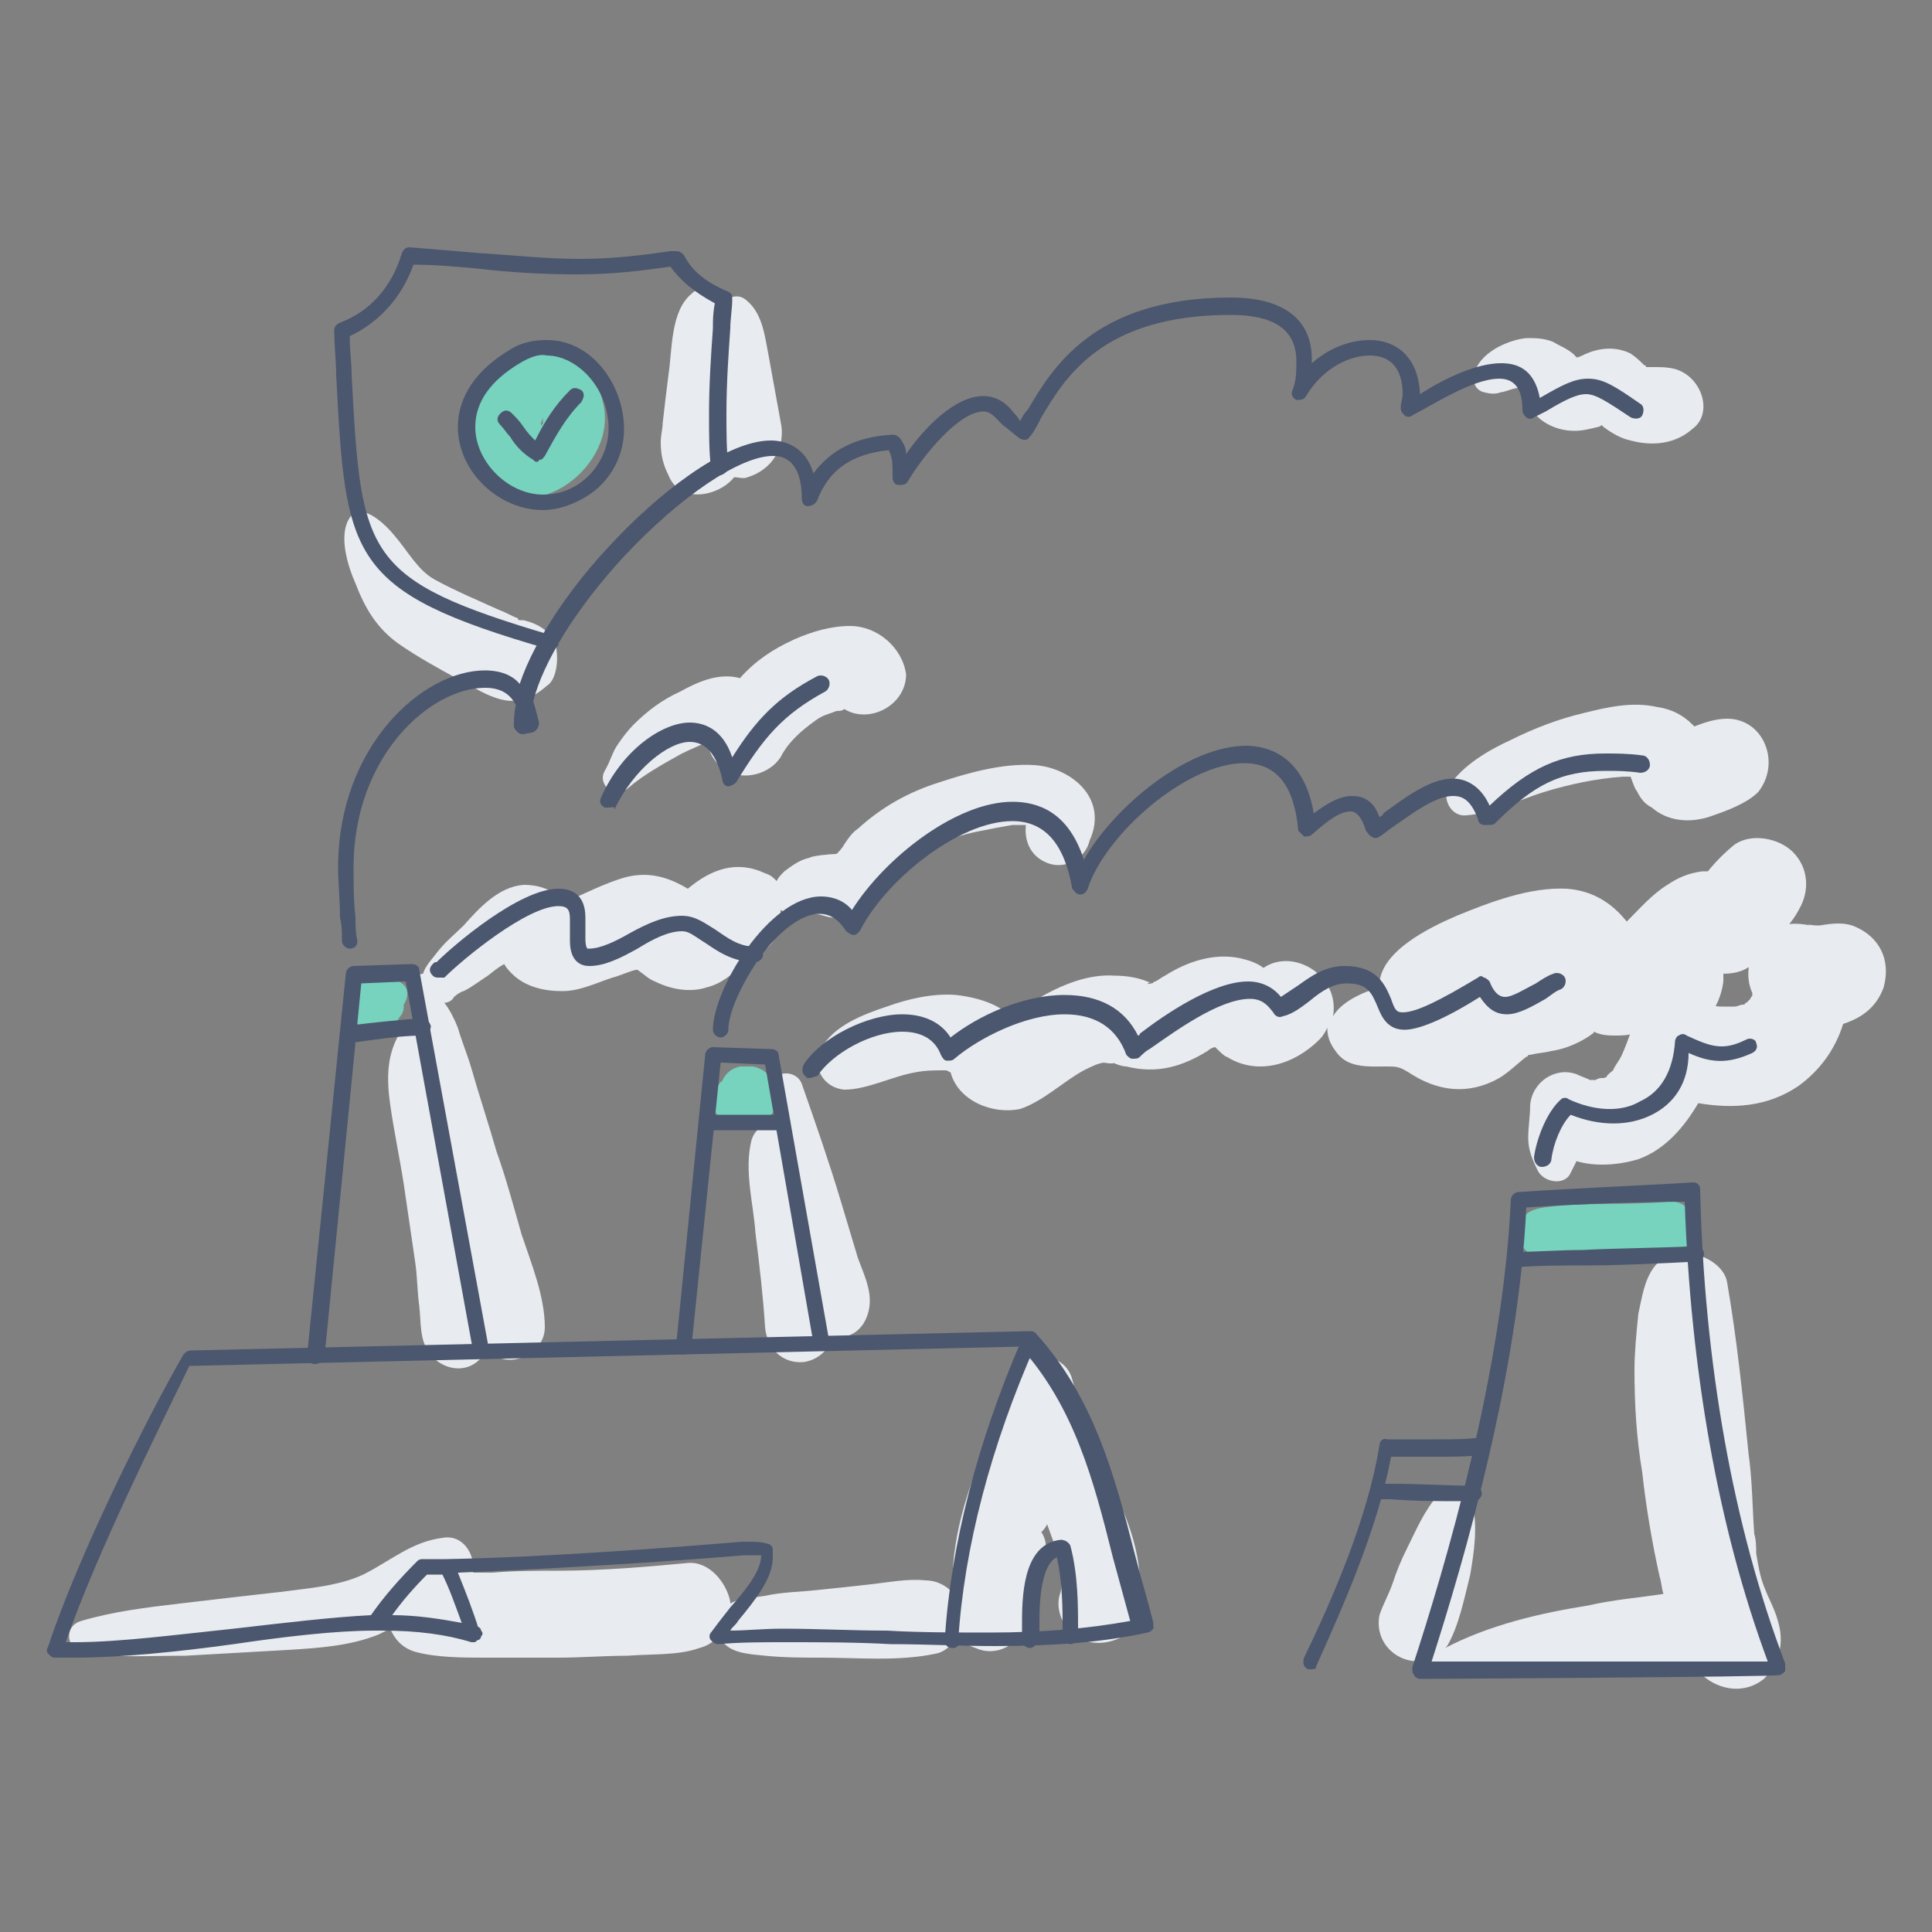 <?xml version="1.0" encoding="utf-8"?>
<!-- Generator: Adobe Illustrator 27.8.1, SVG Export Plug-In . SVG Version: 6.00 Build 0)  -->
<svg version="1.1" id="Layer_1" xmlns="http://www.w3.org/2000/svg" xmlns:xlink="http://www.w3.org/1999/xlink" x="0px" y="0px"
	 viewBox="0 0 100 100" style="enable-background:new 0 0 100 100;" xml:space="preserve">
<rect x="0" y="0" width="100" height="100" fill="#808080" stroke="none"/>
<style type="text/css">
	.Drop_x0020_Shadow{fill:none;}
	.Outer_x0020_Glow_x0020_5_x0020_pt{fill:none;}
	.Blue_x0020_Neon{fill:none;stroke:#8AACDA;stroke-width:7;stroke-linecap:round;stroke-linejoin:round;}
	.Chrome_x0020_Highlight{fill:url(#SVGID_1_);stroke:#FFFFFF;stroke-width:0.363;stroke-miterlimit:1;}
	.Jive_GS{fill:#FFDD00;}
	.Alyssa_GS{fill:#A6D0E4;}
	.st0{fill:#E8EBEF;}
	.st1{fill:#77D2BE;}
	.st2{fill:#4B576E;}
</style>
<linearGradient id="SVGID_1_" gradientUnits="userSpaceOnUse" x1="0" y1="0" x2="6.123234e-17" y2="-1">
	<stop  offset="0" style="stop-color:#656565"/>
	<stop  offset="0.618" style="stop-color:#1B1B1B"/>
	<stop  offset="0.629" style="stop-color:#545454"/>
	<stop  offset="0.983" style="stop-color:#3E3E3E"/>
</linearGradient>
<g>
	<path class="st0" d="M57.6,77c-0.9-1.8-1.6-3.7-2.1-5.6c-0.3-1.2-1.9-1.6-2.8-0.7c-0.6,0.6-0.9,1.4-1.1,2.2
		c-0.1,0.4-0.2,0.8-0.3,1.3c-1.1,2.5-2,5.1-2,7.7c0,0.3,0.1,0.6,0.2,0.8c0,0,0,0,0,0c-0.3-0.5-0.9-0.9-1.6-0.9
		c-0.9-0.1-1.9,0.1-2.8,0.2c-0.9,0.1-1.8,0.2-2.8,0.3c-0.9,0.1-1.8,0.1-2.7,0.3c-0.6,0.1-1.3,0.1-1.8,0.4c0,0,0-0.1,0-0.1
		c-0.2-1-1.1-2.1-2.2-2c-2.1,0.2-4.5,0.4-6.7,0.4c-1.1,0-2.3,0-3.4,0.1c-0.3,0-0.7,0-1,0c0.1-0.9-0.5-2-1.6-1.8
		c-1.6,0.2-2.7,1.2-4.1,1.9c-1.3,0.6-2.8,0.7-4.3,0.9c-1.8,0.2-3.5,0.4-5.2,0.6c-1.7,0.2-3.4,0.4-5.1,0.9c-1,0.3-0.7,1.6,0.2,1.7
		c1.7,0.2,3.5,0.1,5.2,0.1c1.8-0.1,3.6-0.2,5.3-0.3c1.6-0.1,3.2-0.2,4.7-0.8c0.2-0.1,0.4-0.2,0.6-0.3c0.2,0.5,0.6,1,1.3,1.2
		c1.1,0.3,2.5,0.3,3.6,0.3c1.3,0,2.5,0,3.8,0c1.2,0,2.4-0.1,3.6-0.1c1.2-0.1,2.6,0,3.7-0.4c0.4-0.1,0.7-0.3,1-0.6
		c0.5,0.9,1.5,0.9,2.4,1c1,0.1,2,0.1,2.9,0.1c1.9,0,4,0.2,5.9-0.2c0.6-0.1,1-0.6,1.2-1.1c0.2,0.4,0.5,0.7,0.9,0.8
		c1.1,0.5,2.3-0.2,2.6-1.3c0.4-1.2,0.8-2.3,1-3.6c0.1-0.4,0-0.8-0.2-1.1c0.1-0.1,0.2-0.2,0.3-0.4c0.4,1.1,0.9,2.3,0.7,3.5
		c-0.4,1,0.3,2.2,1.2,2.5c1,0.4,2.6-0.1,2.8-1.3C59.3,81.1,58.6,79.1,57.6,77z"/>
	<path class="st0" d="M53.5,39.6c-1.6-0.1-3.4,0.4-4.9,0.9c-1.6,0.5-3,1.3-4.2,2.4c-0.3,0.2-0.5,0.5-0.7,0.8
		c-0.1,0.2-0.3,0.4-0.4,0.5c-0.3,0-1.3,0.1-1.4,0.2c-0.5,0.1-0.9,0.4-1.3,0.7c-0.2,0.2-0.3,0.3-0.4,0.5c-0.2-0.2-0.3-0.3-0.6-0.4
		c-1.5-0.7-2.8-0.2-4,0.8c-1-0.6-2-0.9-3.2-0.6c-1.1,0.3-2.2,0.9-3.2,1.3c-0.5-0.6-1.2-0.9-2.1-0.9c-1.3,0.1-2.3,1.2-3.1,2.1
		c-0.4,0.4-0.9,0.8-1.3,1.3c-0.3,0.4-0.7,0.8-0.8,1.2c-0.3,0-0.6,0.3-0.6,0.8c0.1,0.6,0.1,1.3,0.1,1.9c-0.2,0-0.4,0-0.6,0.2
		c-0.8,1.2-0.8,2.5-0.6,3.9c0.2,1.4,0.5,2.8,0.7,4.1c0.2,1.4,0.4,2.7,0.6,4.1c0.1,0.7,0.1,1.5,0.2,2.2c0.1,0.8,0,1.7,0.5,2.4
		c0.7,1,2.2,1.2,2.9,0c0-0.1,0.1-0.1,0.1-0.2c0.9,1.2,3,0.4,3-1.1c0-1.6-0.7-3.3-1.2-4.8c-0.4-1.4-0.8-2.9-1.3-4.3
		c-0.4-1.4-0.9-2.9-1.3-4.3c-0.2-0.7-0.5-1.4-0.7-2.1c-0.2-0.5-0.4-0.9-0.7-1.3c0.2,0,0.4-0.1,0.5-0.3c0.1-0.1,0.4-0.3,0.5-0.3
		c0.4-0.2,0.8-0.5,1.1-0.7c0.2-0.1,0.6-0.5,1-0.7c0.1,0.2,0.3,0.4,0.4,0.5c0.7,0.7,1.7,0.9,2.6,0.9c0.9,0,1.7-0.4,2.6-0.7
		c0.4-0.1,0.8-0.3,1.2-0.4c0,0,0.1,0,0.1,0c0.3,0.2,0.6,0.5,0.9,0.6c0.8,0.4,1.8,0.6,2.7,0.3c0.8-0.2,1.3-0.7,1.9-1.2
		c0.1-0.1,0.2-0.1,0.2-0.2c0,0,0,0,0,0c0.9-0.4,1.6-1,1.7-2c0-0.2,0-0.4,0-0.6c0.2,0.1,0.4,0.2,0.7,0.2c0.3,0,0.7,0,1,0
		c0.4,0,0.7,0.2,1.1,0.2c0.9,0,1.5-0.4,2-1.1c0.7-0.9,1.3-1.6,2.3-2.2c1-0.6,2.2-1,3.3-1.2c0.5-0.1,1-0.2,1.6-0.3c0.1,0,0.5,0,0.7,0
		c-0.1,0.9,0.3,1.7,1.2,2c0.9,0.3,1.9-0.3,2.1-1.2C57.4,41.3,55.4,39.7,53.5,39.6z"/>
	<path class="st0" d="M44.4,65.1c-0.3-1-0.6-2-0.9-3c-0.6-2-1.3-4-2-6c-0.3-0.8-1.6-0.7-1.5,0.2c0,0.6,0.1,1.2,0.1,1.9
		c-0.5-0.1-1,0.2-1.2,0.8c-0.4,1.6,0.1,3.3,0.2,4.8c0.2,1.6,0.4,3.3,0.5,4.9c0.1,1.1,0.9,1.9,2,1.8c0.7-0.1,1.3-0.6,1.5-1.3
		c0.6,0.1,1.2-0.1,1.6-0.7C45.4,67.3,44.8,66.2,44.4,65.1z"/>
	<path class="st0" d="M44,32.4c-1,0-2,0.3-2.9,0.7c-1.1,0.5-2,1.1-2.8,2c-1.1-0.3-2.2,0.2-3.1,0.7c-0.9,0.4-1.7,1-2.4,1.7
		c-0.3,0.3-0.6,0.7-0.8,1c-0.3,0.4-0.4,0.9-0.7,1.4c-0.4,0.7,0.5,1.5,1.2,0.9c0.8-0.7,1.9-1.3,2.8-1.8c0.4-0.2,0.9-0.4,1.3-0.6
		c0,0,0,0,0,0c0.1,0.6,0.4,1.1,1,1.5c0.9,0.5,2.2,0.2,2.8-0.7c0.4-0.8,1.1-1.4,1.8-1.9c0.4-0.3,0.6-0.3,1.1-0.5c0.1,0,0.3,0,0.4-0.1
		c1.3,0.8,3.2-0.2,3.2-1.8C46.7,33.5,45.4,32.4,44,32.4z"/>
	<path class="st0" d="M92.8,44.1c-0.7-0.7-2.1-1-3-0.4c-0.5,0.4-1,0.9-1.4,1.4c-0.1,0-0.2,0-0.3,0c-0.7,0.1-1.2,0.3-1.8,0.7
		c-0.8,0.5-1.4,1.2-2.1,1.9c-0.8-1-1.8-1.6-3.1-1.7c-1.9-0.1-4,0.7-5.7,1.4c-1.4,0.6-4.1,1.9-4,3.7c-1,0.3-2,0.8-2.4,1.5
		c0.1-0.6,0-1.3-0.5-1.9c-0.7-0.9-2.1-1.3-3.1-0.6c-0.4-0.3-0.8-0.4-1.2-0.5c-1.4-0.3-2.8,0.2-3.9,0.9c-0.2,0.1-0.3,0.2-0.5,0.3
		c-0.1,0-0.1,0.1-0.2,0.1c-0.3,0.1-0.2-0.1,0,0c-0.6-0.3-1.3-0.4-1.9-0.4c-1.4-0.1-2.8,0.5-4,1.2c-0.5,0.3-0.9,0.6-1.4,0.9
		c-0.7-0.7-1.9-1-2.8-1.1c-1.2-0.1-2.5,0.2-3.6,0.6c-1.2,0.4-2.8,1-3.4,2.2c-0.5,0.9,0.1,2,1.2,2.1c1.2,0,2.5-0.7,3.7-0.9
		c0.5-0.1,1-0.1,1.5-0.1c0.2,0,0.2,0.1,0.3,0.1c0.4,1.5,2.2,2.2,3.6,1.9C54,57,55,56,56.1,55.4c0.4-0.2,0.8-0.4,1.1-0.4
		c-0.2,0,0.6,0.1,0.4,0c0.2,0.1,0.5,0.2,0.7,0.2c1.6,0.4,2.9,0,4.2-0.8c0.1-0.1,0.3-0.2,0.4-0.2c0.2,0.2,0.5,0.5,0.6,0.5
		c1.6,1,3.5,0.4,4.8-0.9c0.2-0.2,0.3-0.4,0.4-0.6c0,0.4,0.1,0.8,0.5,1.3c0.6,0.8,1.7,0.7,2.5,0.7c0.6,0,0.7,0,1.2,0.3
		c1.5,1,3.1,1.2,4.7,0.3c0.5-0.3,1-0.8,1.4-1.1c0,0,0.1,0,0.1-0.1c0,0,0,0,0.1,0c0.4-0.1,0.7-0.1,1.1-0.2c0.7-0.1,1.4-0.4,2-0.8
		c0.1-0.1,0.2-0.1,0.2-0.2c0.4,0.2,0.8,0.2,1.2,0.2c0.6,0,1.1-0.1,1.6-0.4c0.1,0,0.2,0.1,0.3,0.1c0.8,0.2,1.5,0.1,2.3-0.3
		c0.8-0.4,1.2-1.4,1.3-2.2c0,0,0-0.1,0-0.1c0-0.1,0-0.2,0-0.3c0.5,0,1-0.1,1.4-0.4c0.5-0.3,0.9-0.8,1.2-1.2c0.4-0.5,1-1.1,1.3-1.7
		C93.7,46.1,93.6,44.9,92.8,44.1z"/>
	<path class="st0" d="M89.4,37.2c-0.6,0-1.2,0.2-1.7,0.4c0,0-0.1-0.1-0.1-0.1c-0.5-0.5-1.1-0.8-1.8-0.9c-1.3-0.3-2.6,0-3.8,0.3
		c-1.3,0.3-2.6,0.8-3.8,1.4c-1.1,0.5-2.5,1.3-3.2,2.4c-0.4,0.6,0.1,1.6,0.9,1.5c1.4-0.1,2.7-0.8,4-1.2c1.3-0.4,2.7-0.7,4.1-0.8
		c0.1,0,0.3,0,0.4,0c0.1,0.3,0.3,0.8,0.3,0.7c0.2,0.4,0.4,0.7,0.8,0.9c0.8,0.7,1.9,0.8,2.9,0.5c0.9-0.3,2-0.7,2.6-1.3
		C92.2,39.5,91.3,37.2,89.4,37.2z"/>
	<path class="st0" d="M86.7,19.1C86.3,19,86,19,85.6,19c-0.1,0-0.2,0-0.2,0c0,0,0,0-0.1,0c0,0-0.1,0-0.1,0c0,0,0-0.1-0.1-0.1
		c-0.2-0.2-0.4-0.4-0.7-0.6c-0.8-0.4-1.7-0.3-2.5,0.1c0,0-0.2,0.1-0.3,0.1c-0.3-0.4-0.9-0.6-1.2-0.8c-0.5-0.2-0.9-0.2-1.4-0.2
		c-1,0.1-2.5,0.8-2.7,1.9c-0.1,0.4,0.1,0.8,0.5,0.9c0.4,0.1,0.6,0.1,0.9,0c0.2,0,0.8-0.3,1-0.2c0.3,0.1,0.3,0.6,0.5,1
		c0.5,0.8,1.4,1.2,2.3,1.2c0.4,0,0.8-0.1,1.2-0.2c0,0,0.1,0,0.2-0.1c0,0,0.1,0.1,0.1,0.1c0.4,0.3,0.9,0.6,1.4,0.7
		c1.1,0.3,2.3,0.2,3.2-0.6C88.7,21.4,88.1,19.5,86.7,19.1z"/>
	<path class="st0" d="M28.8,33.6c-0.2-0.9-0.9-1.3-1.7-1.5c-0.1,0-0.1,0-0.2,0c0,0-0.1,0-0.1-0.1c-0.3-0.1-0.6-0.3-0.9-0.4
		c-1.1-0.5-2.3-1-3.4-1.6c-0.9-0.5-1.4-1.5-2.1-2.3c-0.4-0.5-1.7-1.8-2.3-0.9c-0.6,0.9-0.1,2.5,0.3,3.4c0.5,1.3,1.1,2.3,2.2,3.1
		c1,0.7,2.1,1.3,3.2,1.9c0.6,0.3,1.2,0.7,1.8,0.9c1.1,0.4,1.9,0.1,2.7-0.6C28.8,35.2,28.9,34.2,28.8,33.6z"/>
	<path class="st0" d="M40.4,21.8c-0.2-1.1-0.4-2.2-0.6-3.3c-0.2-1-0.3-2.2-1.1-2.9c-0.3-0.3-0.6-0.3-0.9-0.2
		c-0.1-0.1-0.1-0.2-0.2-0.2c-0.6-0.5-1.3-0.5-1.8,0c-1.1,0.9-1,2.9-1.2,4.2c-0.1,0.8-0.2,1.6-0.3,2.5c0,0.3-0.1,0.6-0.1,1
		c0,0.6,0.1,1.1,0.4,1.7c0.6,1.5,2.6,1.1,3.4,0.1c0.2,0,0.5,0.1,0.7,0C40,24.3,40.7,23.1,40.4,21.8z"/>
	<path class="st0" d="M96.1,48c-0.6-0.3-1.3-0.2-1.9-0.1c-0.1,0-0.2,0-0.2,0c-0.2,0-0.6-0.1-0.3,0c-1-0.2-2-0.1-2.6,0.8
		c-0.6,0.8-0.8,1.8-0.4,2.7c0,0.1,0,0.1,0,0.1c0,0.1-0.1,0.1-0.1,0.2c0,0,0,0-0.1,0.1c-0.1,0.1-0.1,0.1-0.1,0.1c0,0-0.1,0-0.1,0.1
		c0,0-0.1,0-0.1,0c-0.1,0-0.3,0.1-0.4,0.1c-0.3,0-0.3,0-0.1,0c-0.2,0-0.3,0-0.5,0c-0.3,0-0.3,0-0.7-0.1c-0.3-0.1-0.7-0.2-1-0.3
		c-1.2-0.5-2.7,0.3-3,1.5c-0.2,0.5-0.4,1.1-0.6,1.5c-0.1,0.2-0.4,0.6-0.4,0.7c0.1-0.1-0.5,0.4-0.3,0.3c-0.1,0.1-0.2,0.1-0.3,0.1
		c0,0-0.2,0-0.3,0.1c-0.1,0-0.1,0-0.2,0c0,0-0.1,0-0.1,0c-0.2-0.1-0.5-0.2-0.7-0.3c-1.1-0.4-2.3,0.4-2.4,1.6c0,0.6-0.1,1.1-0.1,1.7
		c0,0.6,0.2,1.1,0.5,1.7c0.3,0.6,1.4,0.8,1.7,0.1c0.1-0.2,0.2-0.4,0.3-0.6c1,0.3,2.2,0.2,3.2-0.1c1.4-0.5,2.4-1.7,3.1-2.9
		c1.8,0.3,3.6,0.2,5.2-0.9c1.1-0.8,1.9-1.9,2.3-3.2c0.9-0.3,1.7-0.8,2.1-1.9C97.9,49.6,97.2,48.5,96.1,48z"/>
	<path class="st0" d="M92.1,84.2C92.1,84.2,92.1,84.2,92.1,84.2c-0.2-0.9-0.5-1.3-0.8-2.1c-0.2-0.5-0.3-1.1-0.4-1.7
		c0-0.3,0-0.7-0.1-1c-0.1-1.4-0.1-2.8-0.3-4.2c-0.3-3-0.6-5.9-1.1-8.8c-0.1-0.7-0.8-1.2-1.4-1.4c-0.3-0.1-0.7-0.1-1.1,0
		c-0.5-0.1-1,0.2-1.3,0.6c-0.5,0.7-0.6,1.5-0.8,2.4c-0.1,1-0.2,2-0.2,2.9c0,1.8,0.1,3.5,0.4,5.3c0.2,1.8,0.5,3.6,0.9,5.4
		c0.1,0.3,0.1,0.6,0.2,0.9c-1.3,0.2-2.6,0.3-3.9,0.6c-2.5,0.4-5.1,1-7.4,2.2c0,0,0.1-0.1,0.1-0.1c0.6-1,0.9-2.5,1.2-3.7
		c0.2-1.2,0.4-2.5,0.1-3.7c-0.2-0.7-1.2-1-1.7-0.5c-0.8,0.9-1.2,1.9-1.7,2.9c-0.3,0.6-0.5,1.1-0.7,1.7c-0.2,0.6-0.5,1.1-0.7,1.7
		c-0.3,1.6,1.2,2.7,2.5,2.3c-0.1,0.4,0.2,0.8,0.7,0.9c2.9,0.1,5.7-0.3,8.5-0.4c1.4-0.1,2.8-0.1,4.2-0.1c0.1,0,0.3,0,0.4,0
		c0.1,0.1,0.2,0.3,0.4,0.4c0.9,0.8,2.2,1,3.2,0.2C92.1,86.1,92.3,85.1,92.1,84.2z"/>
	<path class="st1" d="M31.2,20.8c-0.1-0.5-0.3-0.9-0.6-1.2c-0.3-0.5-0.8-0.8-1.4-1.1c-0.1-0.1-0.3-0.1-0.4-0.1
		c-0.6-0.1-1.2-0.1-1.8,0.2c-2.2,0.9-3.6,4.1-2,6.1C27.4,27.6,32.1,24.1,31.2,20.8z M28,22C28,22,28,21.9,28,22
		c0-0.2,0.1-0.3,0.1-0.4c0,0,0,0,0,0c0,0.1,0,0.2,0,0.2c0,0,0,0.1,0,0.1C28.1,21.9,28.1,22,28,22z"/>
	<path class="st1" d="M20.8,50.9c-0.1-0.1-0.2-0.1-0.3-0.2c-0.2-0.1-0.4-0.2-0.7-0.2c-0.3-0.1-0.6,0-0.9,0.1c0,0,0,0-0.1,0
		c0,0-0.1,0-0.1,0.1c-0.2,0.1-0.3,0.3-0.5,0.5c-0.1,0.1-0.1,0.3-0.2,0.5c0,0.2,0,0.3,0,0.5c0.1,0.2,0.2,0.4,0.3,0.6
		c0.1,0.1,0.2,0.2,0.3,0.3c0.2,0.1,0.4,0.2,0.7,0.2c0.1,0,0.2,0,0.3,0c0.2,0,0.4,0,0.5-0.1c0.2-0.1,0.3-0.1,0.4-0.3
		c0.1-0.1,0.2-0.3,0.3-0.4c0.1-0.2,0.1-0.3,0.1-0.5C21.2,51.5,21.1,51.1,20.8,50.9z"/>
	<path class="st1" d="M40.2,56.5c0-0.1,0-0.2,0-0.2c0-0.2-0.1-0.4-0.3-0.5c-0.1-0.2-0.3-0.3-0.4-0.4c-0.2-0.1-0.4-0.2-0.6-0.2
		c-0.2,0-0.4,0-0.6,0c-0.4,0.1-0.7,0.3-0.9,0.7c0,0,0,0.1-0.1,0.1c-0.1,0.1-0.1,0.2-0.2,0.3c-0.1,0.2-0.2,0.5-0.2,0.7
		c0,0.2,0,0.4,0.1,0.5c0.1,0.2,0.2,0.3,0.3,0.4c0.2,0.2,0.5,0.3,0.7,0.4c0.1,0,0.1,0,0.2,0c0.2,0.1,0.4,0.1,0.6,0
		c0.1,0,0.3,0,0.4-0.1c0.2-0.1,0.4-0.2,0.5-0.3c0,0,0,0,0,0c0.1-0.1,0.2-0.2,0.3-0.3c0,0,0,0,0,0c0.1-0.1,0.1-0.3,0.2-0.4
		c0,0,0,0,0,0l0.1-0.4l0,0C40.2,56.6,40.2,56.5,40.2,56.5z"/>
	<path class="st1" d="M86.3,62.2c-2.1,0.2-4.3,0-6.4,0.3c-0.7,0.1-1.2,0.4-1.3,1.1c-0.1,0.6,0.3,1.3,0.9,1.4
		c2.2,0.4,4.6,0.2,6.8,0.1C88.1,65,88.2,62,86.3,62.2z"/>
	<g>
		<path class="st2" d="M49.3,85.3C49.3,85.3,49.2,85.3,49.3,85.3c-0.3,0-0.4-0.2-0.4-0.4c0.3-4.9,1.7-10.3,4-15.6
			c0.1-0.2,0.3-0.3,0.5-0.2c0.2,0.1,0.3,0.3,0.2,0.5c-2.3,5.2-3.7,10.5-4,15.3C49.7,85.2,49.5,85.3,49.3,85.3z"/>
	</g>
	<g>
		<path class="st2" d="M3.9,85.8c-0.4,0-0.8,0-1.1,0c-0.1,0-0.2-0.1-0.3-0.2c-0.1-0.1-0.1-0.2,0-0.4c1.6-4.8,5.1-11.8,7-15.1
			c0.1-0.1,0.2-0.2,0.4-0.2l43.4-1c0.1,0,0.2,0,0.3,0.1c3,3.3,4.1,7.4,5.1,11.3c0.3,1.2,0.7,2.5,1,3.7c0,0.1,0,0.2,0,0.3
			c-0.1,0.1-0.2,0.2-0.3,0.2c-2.3,0.5-4.8,0.7-7.9,0.7c-1.8,0-3.6-0.1-5.4-0.1c-1.8-0.1-3.6-0.1-5.4-0.1c-1.3,0-2.4,0-3.5,0.1
			c-0.2,0-0.3-0.1-0.4-0.2c-0.1-0.1-0.1-0.3,0-0.4c0.3-0.4,0.6-0.8,1-1.3c0.8-0.9,1.6-1.9,1.6-2.7c-0.2,0-0.4,0-0.6,0
			c0,0-0.1,0-0.3,0c-3.5,0.3-9.7,0.7-14.8,0.9c0.4,1,0.8,2,1.1,3c0,0.1,0,0.3-0.1,0.4C24.7,85,24.5,85,24.4,85
			c-1.3-0.4-2.8-0.6-4.6-0.6c-0.1,0-0.2,0-0.4,0c-2,0-4.6,0.3-7.3,0.7C9.2,85.5,6.2,85.8,3.9,85.8z M3.4,85c0.2,0,0.3,0,0.5,0
			c2.3,0,5.3-0.4,8.2-0.7c2.6-0.3,5.1-0.6,7.1-0.7c0.7-1,1.5-1.9,2.4-2.8c0.1-0.1,0.2-0.1,0.3-0.1c0.4,0,0.8,0,1.2,0c0,0,0,0,0,0
			c5.2-0.1,11.7-0.6,15.3-0.9c0.3,0,0.3,0,0.3,0c0.4,0,0.7,0,1,0.1c0.2,0,0.3,0.2,0.3,0.3c0,0.1,0,0.2,0,0.4c0,1.1-0.9,2.2-1.8,3.3
			c-0.1,0.2-0.3,0.3-0.4,0.5c0.8,0,1.7-0.1,2.7-0.1c1.8,0,3.6,0.1,5.4,0.1c1.7,0.1,3.6,0.1,5.3,0.1c2.8,0,5.1-0.2,7.3-0.6
			c-0.3-1.1-0.6-2.2-0.9-3.3c-1-4-2-7.8-4.8-10.9l-43,1C8.2,74,5,80.4,3.4,85z M20.3,83.6c1.3,0,2.5,0.2,3.6,0.4
			c-0.3-0.8-0.6-1.7-1-2.5c-0.3,0-0.5,0-0.8,0C21.4,82.2,20.8,82.9,20.3,83.6z"/>
	</g>
	<g>
		<path class="st2" d="M24.5,85c0,0-0.1,0-0.1,0l0,0c-0.2-0.1-0.3-0.3-0.3-0.5c0.1-0.2,0.3-0.3,0.5-0.3c0,0,0,0,0.1,0
			c0.1,0,0.2,0.1,0.2,0.2c0.1,0.1,0.1,0.2,0,0.3c0,0.1-0.1,0.2-0.2,0.2C24.6,85,24.6,85,24.5,85z"/>
	</g>
	<g>
		<path class="st2" d="M53.3,85.3c-0.2,0-0.4-0.2-0.4-0.4c0-0.4,0-0.7,0-1c0-1.7,0.2-4,2-4.2c0.2,0,0.4,0.1,0.5,0.3
			c0.4,1.5,0.4,3.1,0.4,4.3c0,0.1,0,0.3,0,0.4c0,0.2-0.2,0.4-0.4,0.4c-0.2,0-0.4-0.2-0.4-0.4c0-0.1,0-0.3,0-0.4c0-1,0-2.4-0.3-3.7
			c-0.4,0.2-0.9,0.9-0.9,3.3c0,0.3,0,0.6,0,0.9C53.7,85.1,53.5,85.3,53.3,85.3C53.3,85.3,53.3,85.3,53.3,85.3z"/>
	</g>
	<g>
		<path class="st2" d="M16.3,70.6C16.3,70.6,16.3,70.6,16.3,70.6c-0.3,0-0.4-0.2-0.4-0.5l2-19.7c0-0.2,0.2-0.4,0.4-0.4l3-0.1
			c0.2,0,0.4,0.1,0.4,0.3l3.6,19.6c0,0.2-0.1,0.4-0.3,0.5c-0.2,0-0.4-0.1-0.5-0.3L21,50.8l-2.3,0.1l-1.9,19.3
			C16.7,70.4,16.6,70.6,16.3,70.6z"/>
	</g>
	<g>
		<path class="st2" d="M18,54c-0.2,0-0.4-0.2-0.4-0.4c0-0.2,0.1-0.4,0.4-0.5c1.4-0.2,2.7-0.3,3.8-0.4c0.2,0,0.4,0.1,0.5,0.4
			c0,0.2-0.1,0.4-0.4,0.5C20.7,53.6,19.5,53.8,18,54C18,54,18,54,18,54z"/>
	</g>
	<g>
		<path class="st2" d="M35.4,70.1C35.4,70.1,35.4,70.1,35.4,70.1c-0.3,0-0.4-0.2-0.4-0.5l1.5-15c0-0.2,0.2-0.4,0.4-0.4l3,0.1
			c0.2,0,0.4,0.1,0.4,0.3l2.6,14.7c0,0.2-0.1,0.4-0.3,0.5c-0.2,0-0.4-0.1-0.5-0.3l-2.5-14.4l-2.3-0.1l-1.5,14.6
			C35.8,70,35.6,70.1,35.4,70.1z"/>
	</g>
	<g>
		<path class="st2" d="M39.8,58.5c-0.9,0-1.9,0-2.8,0l-0.4,0c-0.2,0-0.4-0.2-0.4-0.4c0-0.2,0.2-0.4,0.4-0.4l0.4,0c1.1,0,2.3,0,3.5,0
			c0.2,0,0.4,0.2,0.4,0.4c0,0.2-0.2,0.4-0.4,0.4C40.3,58.5,40,58.5,39.8,58.5z"/>
	</g>
	<g>
		<path class="st2" d="M18.1,49.1c-0.2,0-0.4-0.2-0.4-0.4c0-0.4,0-0.8-0.1-1.2c0-0.9-0.1-1.8-0.1-2.6c0-6.3,4.4-10.2,7.6-10.2
			c0.5,0,1.3,0.1,1.8,0.7c0.8-2.4,2.8-5.2,4.7-7.2c2.3-2.5,5.9-5.4,8.3-5.4c0.7,0,1.8,0.3,2.2,1.7c0.9-1.2,2.2-1.9,4.1-2
			c0.2,0,0.3,0.1,0.4,0.2c0.2,0.3,0.3,0.5,0.3,0.8c0.9-1.3,2.5-3,4-3c0.8,0,1.3,0.5,1.6,0.9c0.1,0.1,0.2,0.2,0.3,0.4
			c0.1-0.2,0.2-0.4,0.4-0.6c1.2-2,3.3-5.8,10.5-5.8c2.7,0,4.2,1.1,4.2,3.2c0,0.1,0,0.1,0,0.2c0.9-0.8,2-1.2,3-1.2
			c1.2,0,2.5,0.7,2.6,2.8c1.4-0.9,3-1.6,4.2-1.6c0.7,0,1.7,0.2,2,1.8c1.2-0.7,1.8-1,2.5-1c0.8,0,1.4,0.4,2.7,1.3
			c0.2,0.1,0.2,0.4,0.1,0.6c-0.1,0.2-0.4,0.2-0.6,0.1c-1.2-0.8-1.8-1.2-2.3-1.2c-0.5,0-1.1,0.3-2.1,0.9c-0.2,0.1-0.4,0.2-0.6,0.3
			c-0.1,0.1-0.3,0.1-0.4,0c-0.1-0.1-0.2-0.2-0.2-0.4c0-1.4-0.7-1.6-1.2-1.6c-1.4,0-3.5,1.4-4.5,1.9c-0.1,0.1-0.3,0.1-0.4,0
			c-0.1-0.1-0.2-0.2-0.2-0.4c0-0.2,0.1-0.5,0.1-0.7c0-1.3-0.6-2-1.7-2c-1,0-2.4,0.6-3.3,2.1c-0.1,0.2-0.3,0.2-0.5,0.2
			c-0.2-0.1-0.3-0.3-0.2-0.5c0.2-0.5,0.2-1,0.2-1.5c0-1.6-1.1-2.4-3.4-2.4c-6.7,0-8.6,3.3-9.8,5.3c-0.2,0.4-0.4,0.8-0.6,1
			c-0.1,0.2-0.3,0.2-0.5,0.1c-0.3-0.2-0.6-0.5-0.9-0.7c-0.4-0.4-0.6-0.7-1-0.7c-1.3,0-3.2,2.4-3.9,3.6c-0.1,0.2-0.3,0.2-0.5,0.2
			c-0.2,0-0.3-0.2-0.3-0.4l0-0.1c0-0.6,0-0.9-0.2-1.3c-1.9,0.2-3.1,1-3.7,2.6c-0.1,0.2-0.3,0.3-0.5,0.3c-0.2,0-0.3-0.2-0.3-0.4
			c0-2.2-1.2-2.2-1.5-2.2c-1.7,0-4.8,2.1-7.7,5.2c-2.5,2.7-4.2,5.5-4.7,7.5c0.1,0.3,0.2,0.7,0.3,1.1c0,0.2-0.1,0.4-0.3,0.5L27.1,38
			c-0.1,0-0.2,0-0.3-0.1c-0.1-0.1-0.2-0.2-0.2-0.3l0,0c0-0.3,0-0.7,0.1-1.1c-0.3-0.6-0.8-0.9-1.6-0.9c-2.8,0-6.8,3.5-6.8,9.3
			c0,0.8,0,1.7,0.1,2.6c0,0.4,0,0.8,0.1,1.2C18.5,48.9,18.4,49.1,18.1,49.1C18.1,49.1,18.1,49.1,18.1,49.1z"/>
	</g>
	<g>
		<path class="st2" d="M37.3,53.7C37.3,53.7,37.3,53.7,37.3,53.7c-0.2,0-0.4-0.2-0.4-0.4c0-2.1,2.9-6.9,5.6-6.9
			c0.4,0,1.1,0.1,1.6,0.7c1.7-2.7,5.4-5.6,8.3-5.6c1.3,0,2.9,0.5,3.7,3c1.6-2.8,5.4-5.9,8.4-5.9c1.1,0,3,0.5,3.5,3.5
			c0.8-0.6,1.4-0.9,2-0.9c0.5,0,1.1,0.2,1.4,1.1c0.1-0.1,0.2-0.1,0.2-0.2c1.1-0.8,2.4-1.8,3.6-1.8c0.8,0,1.5,0.5,1.9,1.4
			c2.1-2,3.7-2.7,6-2.7c0.5,0,1.2,0,1.9,0.1c0.2,0,0.4,0.2,0.4,0.5c0,0.2-0.2,0.4-0.5,0.4c-0.7-0.1-1.2-0.1-1.8-0.1
			c-2.3,0-3.7,0.7-5.7,2.7c-0.1,0.1-0.2,0.1-0.4,0.1l-0.2,0c-0.1,0-0.3-0.1-0.3-0.3c-0.4-1.1-0.9-1.2-1.3-1.2
			c-0.9,0-2.1,0.9-3.1,1.6c-0.3,0.2-0.5,0.4-0.7,0.5c-0.1,0.1-0.3,0.1-0.4,0c-0.1,0-0.2-0.2-0.3-0.3c-0.3-1-0.7-1-0.8-1
			c-0.5,0-1.1,0.4-2,1.2c-0.1,0.1-0.3,0.1-0.4,0.1c-0.1-0.1-0.2-0.2-0.3-0.3c-0.2-2.3-1.1-3.5-2.8-3.5c-3,0-7.2,3.7-8.1,6.5
			c-0.1,0.2-0.2,0.3-0.4,0.3c-0.2,0-0.3-0.2-0.4-0.3c-0.4-2.3-1.4-3.5-3.1-3.5c-2.8,0-6.6,3.1-7.9,5.7c-0.1,0.1-0.2,0.2-0.3,0.2
			c-0.1,0-0.3-0.1-0.4-0.2c-0.4-0.6-0.8-0.9-1.4-0.9c-0.9,0-2.1,0.9-3.1,2.3c-0.9,1.3-1.6,2.8-1.6,3.7
			C37.7,53.5,37.5,53.7,37.3,53.7z"/>
	</g>
	<g>
		<path class="st2" d="M41.9,55.8c-0.1,0-0.2,0-0.2-0.1c-0.2-0.1-0.2-0.4-0.1-0.6c0.9-1.4,3.3-2.6,5.1-2.6c1.1,0,2,0.4,2.5,1.2
			c1.4-1.1,3.7-2.2,5.9-2.2c1.8,0,3.1,0.7,3.8,2.1c0,0,0.1,0,0.1-0.1c1.3-1,3.8-2.7,5.6-2.7c0.7,0,1.3,0.3,1.7,0.8
			c0.3-0.2,0.6-0.4,0.9-0.6c0.7-0.5,1.4-1,2.4-1c1.7,0,2.1,1,2.4,1.7c0.2,0.6,0.3,0.7,0.6,0.7c0.7,0,1.9-0.6,3.9-1.8
			c0.1-0.1,0.2-0.1,0.3,0c0.1,0,0.2,0.1,0.3,0.2c0.3,0.8,0.7,0.8,0.8,0.8c0.4,0,1-0.4,1.6-0.7c0.3-0.2,0.6-0.4,0.9-0.5
			c0.2-0.1,0.5,0,0.6,0.2c0.1,0.2,0,0.5-0.2,0.6c-0.3,0.1-0.5,0.3-0.8,0.5c-0.7,0.4-1.4,0.8-2,0.8c-0.6,0-1-0.3-1.4-0.9
			c-1.9,1.2-3.2,1.7-3.9,1.7c-0.9,0-1.2-0.7-1.4-1.2c-0.3-0.7-0.5-1.2-1.6-1.2c-0.7,0-1.3,0.4-1.9,0.9c-0.4,0.3-0.9,0.7-1.4,0.8
			c-0.2,0.1-0.4,0-0.5-0.2c-0.3-0.4-0.6-0.7-1.2-0.7c-1.6,0-3.9,1.7-5.2,2.6c-0.2,0.1-0.4,0.3-0.5,0.4c-0.1,0.1-0.2,0.1-0.4,0.1
			c-0.1,0-0.2-0.1-0.3-0.2c-0.5-1.4-1.6-2.1-3.2-2.1c-2,0-4.4,1.2-5.7,2.3c-0.1,0.1-0.2,0.1-0.4,0.1c-0.1,0-0.2-0.1-0.3-0.3
			c-0.3-0.8-1-1.2-2-1.2c-1.6,0-3.6,1.1-4.4,2.3C42.2,55.7,42,55.8,41.9,55.8z"/>
	</g>
	<g>
		<path class="st2" d="M22.7,50.6c-0.1,0-0.2,0-0.3-0.1l0,0c-0.2-0.2-0.2-0.4,0-0.6c0.1-0.1,0.1-0.1,0.2-0.1
			c0.9-0.9,4.3-3.8,6.3-3.8c0.7,0,1.4,0.3,1.4,1.5c0,0.2,0,0.4,0,0.6c0,0.2,0,0.4,0,0.5c0,0.4,0.1,0.5,0.1,0.5c0,0,0,0,0.1,0
			c0.6,0,1.4-0.4,2.1-0.8c0.9-0.5,1.8-0.9,2.7-0.9c0.7,0,1.2,0.4,1.7,0.7c0.6,0.4,1.2,0.9,2.1,0.9c0.2,0,0.4,0.2,0.4,0.4
			c0,0.2-0.2,0.4-0.4,0.4c-1.2,0-2-0.6-2.6-1c-0.5-0.3-0.8-0.6-1.2-0.6c-0.7,0-1.5,0.4-2.3,0.9c-0.9,0.5-1.7,0.9-2.5,0.9
			c-0.4,0-1-0.2-1-1.3c0-0.2,0-0.4,0-0.6c0-0.2,0-0.4,0-0.5c0-0.5-0.1-0.7-0.6-0.7c-1.6,0-4.9,2.7-5.9,3.7
			C22.9,50.6,22.8,50.6,22.7,50.6z"/>
	</g>
	<g>
		<path class="st2" d="M31.5,41.8c-0.1,0-0.1,0-0.2,0c-0.2-0.1-0.3-0.3-0.2-0.5c1.1-2.5,3.2-3.9,4.6-3.9c0.7,0,1.7,0.3,2.2,1.8
			c1.2-1.9,2.3-3.1,4.4-4.2c0.2-0.1,0.5,0,0.6,0.2c0.1,0.2,0,0.5-0.2,0.6c-2.2,1.2-3.2,2.4-4.6,4.7c-0.1,0.1-0.3,0.2-0.4,0.2
			c-0.2,0-0.3-0.2-0.3-0.3c-0.3-1.4-0.9-2-1.7-2c-1.1,0-2.9,1.4-3.9,3.5C31.8,41.7,31.7,41.8,31.5,41.8z"/>
	</g>
	<g>
		<path class="st2" d="M28.5,33.6c0,0-0.1,0-0.1,0c-10.4-3-10.5-4.7-11-14.2c0-0.7-0.1-1.5-0.1-2.3c0-0.2,0.1-0.3,0.3-0.4
			c1.6-0.6,2.7-1.9,3.2-3.6c0.1-0.2,0.2-0.3,0.4-0.3c1.2,0.1,2.5,0.2,3.6,0.3c1.7,0.1,3.4,0.3,5.2,0.3c1.8,0,3.3-0.2,4.7-0.4l0.3,0
			c0.2,0,0.3,0.1,0.4,0.2c0.4,0.8,1.1,1.4,2.3,1.9c0.2,0.1,0.2,0.2,0.2,0.4c0,0.5-0.1,1-0.1,1.5c-0.1,1.4-0.2,2.9-0.2,4.4
			c0,1,0,1.9,0.1,2.7c0,0.2-0.1,0.4-0.4,0.5c-0.2,0-0.4-0.1-0.5-0.4c-0.1-0.8-0.1-1.7-0.1-2.8c0-1.5,0.1-3,0.2-4.4
			c0-0.4,0-0.8,0.1-1.3c-1.1-0.6-1.8-1.2-2.3-1.9c-1.4,0.2-2.9,0.4-4.8,0.4c-1.8,0-3.5-0.1-5.2-0.3c-1.1-0.1-2.2-0.2-3.3-0.2
			c-0.6,1.7-1.8,3-3.3,3.7c0,0.7,0.1,1.4,0.1,2c0.5,9.4,0.6,10.6,10.4,13.5c0.2,0.1,0.3,0.3,0.3,0.5C28.9,33.4,28.7,33.6,28.5,33.6z
			"/>
	</g>
	<g>
		<path class="st2" d="M28.1,26.4c-2.3,0-4.4-2-4.4-4.3c0-1.6,1-3,2.7-4c0.6-0.4,1.3-0.5,1.9-0.5c2.4,0,4,2.4,4,4.6
			c0,1.2-0.5,2.3-1.4,3.1C30.2,25.9,29.1,26.4,28.1,26.4z M26.9,18.8c-1.5,0.9-2.3,2-2.3,3.3c0,1.8,1.7,3.5,3.5,3.5
			c2.1,0,3.4-1.8,3.4-3.4c0-2.2-1.7-3.8-3.2-3.8C27.9,18.3,27.4,18.5,26.9,18.8z"/>
	</g>
	<g>
		<path class="st2" d="M27.8,23.9c-0.1,0-0.1,0-0.2-0.1c-0.5-0.3-0.9-0.7-1.2-1.2c-0.2-0.2-0.3-0.4-0.5-0.6c-0.2-0.2-0.2-0.4,0-0.6
			c0.2-0.2,0.4-0.2,0.6,0c0.2,0.2,0.4,0.4,0.6,0.7c0.2,0.3,0.4,0.5,0.6,0.7c0.5-1,1-1.8,1.8-2.6c0.2-0.2,0.4-0.1,0.6,0
			c0.2,0.2,0.1,0.4,0,0.6c-0.8,0.8-1.3,1.7-1.9,2.8c-0.1,0.1-0.1,0.2-0.3,0.2C27.9,23.9,27.8,23.9,27.8,23.9z"/>
	</g>
	<g>
		<path class="st2" d="M73.5,86.9c-0.1,0-0.3-0.1-0.3-0.2c-0.1-0.1-0.1-0.2-0.1-0.4c1.7-5.2,4.7-15.3,5.1-24.2
			c0-0.2,0.2-0.4,0.4-0.4c2.9-0.2,7.7-0.4,9-0.5c0.1,0,0.2,0,0.3,0.1c0.1,0.1,0.1,0.2,0.1,0.3c0.2,8.9,1.7,17.4,4.4,24.5
			c0,0.1,0,0.3,0,0.4c-0.1,0.1-0.2,0.2-0.3,0.2C92.1,86.8,73.5,86.9,73.5,86.9z M79,62.5c-0.4,8.6-3.2,18.2-4.9,23.5L91.5,86
			c-2.6-7-4-15.2-4.3-23.8C85.6,62.2,81.7,62.3,79,62.5z"/>
	</g>
	<g>
		<path class="st2" d="M78.4,65.6c-0.2,0-0.4-0.2-0.4-0.4c0-0.2,0.2-0.4,0.4-0.4c1.1,0,2.3-0.1,3.5-0.1c1.9-0.1,3.9-0.1,5.9-0.2
			c0.2,0,0.4,0.2,0.4,0.4c0,0.2-0.2,0.4-0.4,0.4c-2,0.1-4,0.2-5.9,0.2C80.8,65.5,79.6,65.5,78.4,65.6C78.4,65.6,78.4,65.6,78.4,65.6
			z"/>
	</g>
	<g>
		<path class="st2" d="M67.9,86.4c-0.1,0-0.1,0-0.2,0c-0.2-0.1-0.3-0.3-0.2-0.6c1.4-2.9,3.3-7.2,3.9-11c0-0.2,0.2-0.4,0.4-0.3l0.5,0
			c0.7,0,1.4,0,2.1,0c0.9,0,1.6,0,2.2-0.1c0.2,0,0.4,0.1,0.5,0.4c0,0.2-0.1,0.4-0.4,0.5c-0.7,0.1-1.4,0.1-2.3,0.1
			c-0.7,0-1.5,0-2.2,0l-0.2,0c-0.7,3.8-2.6,8-3.9,10.9C68.2,86.3,68.1,86.4,67.9,86.4z"/>
	</g>
	<g>
		<path class="st2" d="M75.7,77.7c-1.2,0-2.5,0-3.7-0.1l-0.6,0c-0.2,0-0.4-0.2-0.4-0.4c0-0.2,0.2-0.4,0.4-0.4c0,0,0,0,0,0l0.7,0
			c1.4,0,2.8,0.1,4.2,0.1c0.2,0,0.4,0.2,0.4,0.4c0,0.2-0.2,0.4-0.4,0.4C76.1,77.7,75.9,77.7,75.7,77.7z"/>
	</g>
	<g>
		<path class="st2" d="M85.5,57.7c-1.2,0.6-2.7,0.6-4.2,0c-0.5,0.5-0.9,1.5-1,2.3c0,0.2-0.2,0.4-0.5,0.4c-0.2,0-0.4-0.2-0.4-0.5
			c0.1-0.8,0.6-2.3,1.4-3c0.1-0.1,0.3-0.1,0.4,0c1.3,0.6,2.7,0.7,3.7,0.1c1.1-0.5,1.7-1.6,1.8-3.1c0-0.1,0.1-0.3,0.2-0.3
			c0.1-0.1,0.3-0.1,0.4,0c1.3,0.6,1.9,0.8,3.1,0.2c0.2-0.1,0.5,0,0.5,0.2c0.1,0.2,0,0.4-0.2,0.5c0,0,0,0,0,0c-1.3,0.6-2.2,0.5-3.3,0
			C87.4,56,86.7,57.1,85.5,57.7z"/>
	</g>
</g>
</svg>

